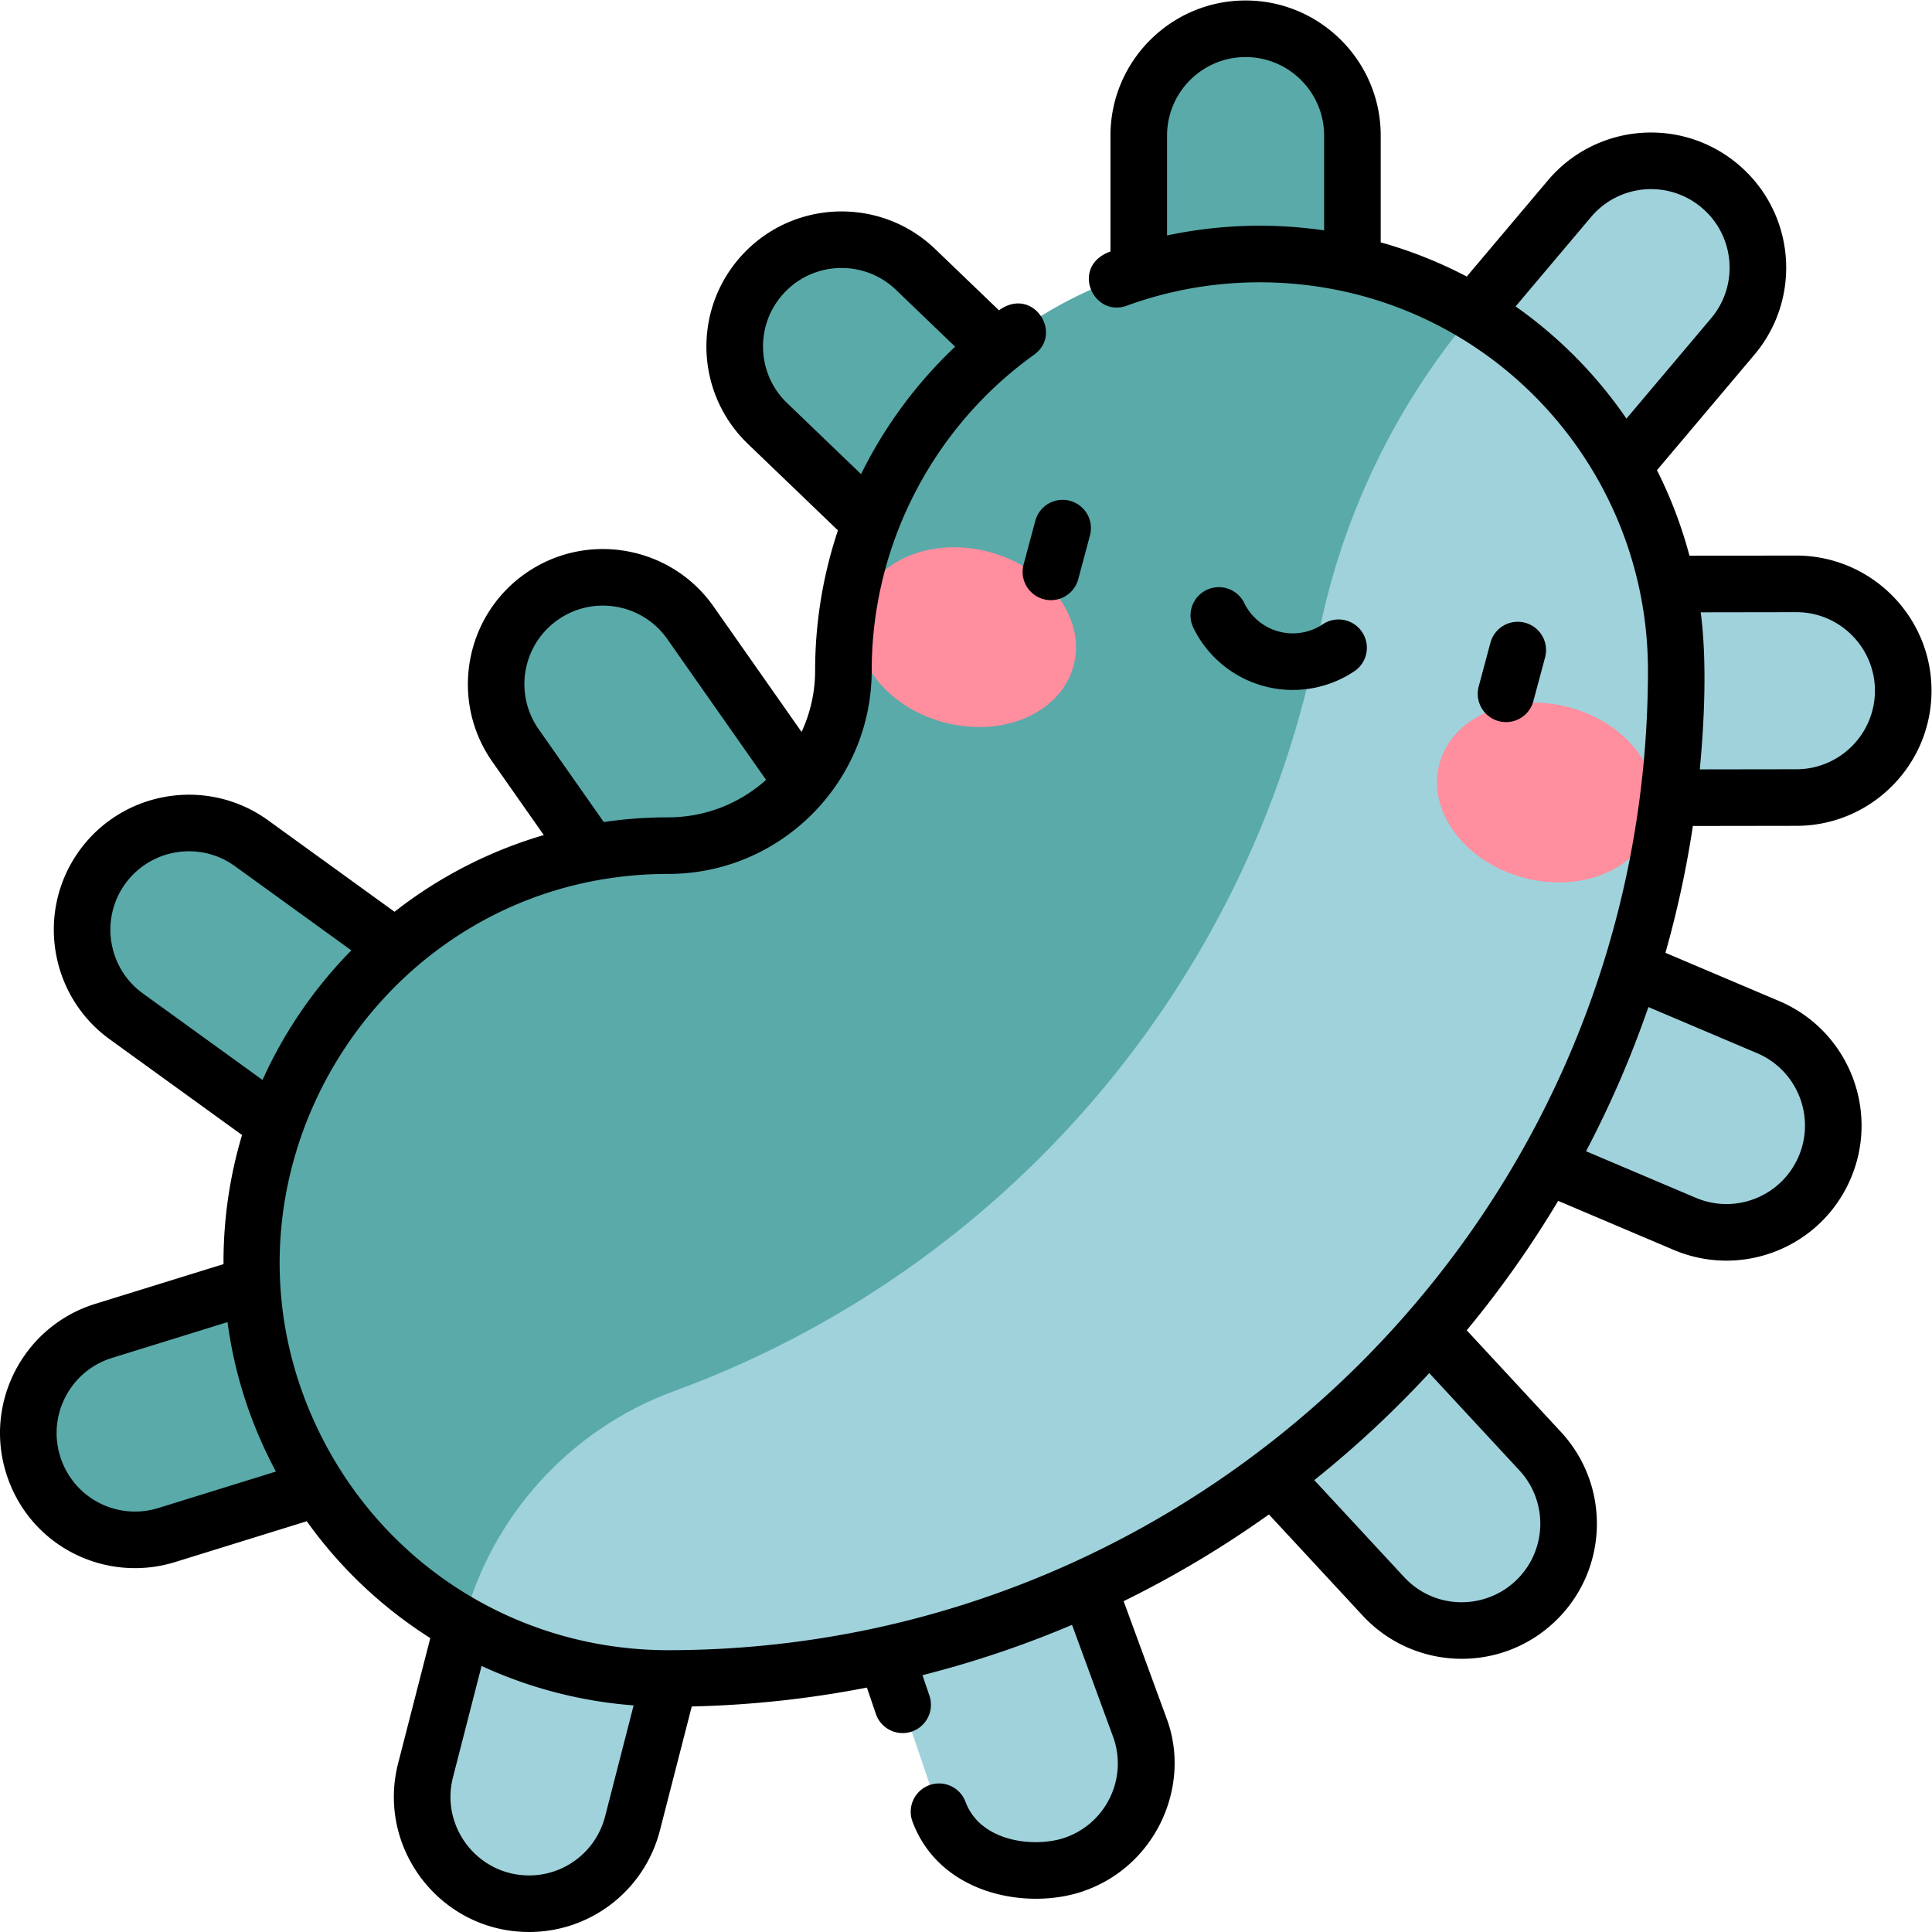 <svg class="" xml:space="preserve" style="enable-background:new 0 0 512 512" viewBox="0 0 682.667 682.667" y="0" x="0" height="512" width="512" xmlns:xlink="http://www.w3.org/1999/xlink" version="1.1" xmlns="http://www.w3.org/2000/svg"><g><defs><clipPath clipPathUnits="userSpaceOnUse" id="a"><path class="" data-original="#000000" opacity="1" fill="#000000" d="M0 512h512V0H0Z"></path></clipPath></defs><g transform="matrix(1.333 0 0 -1.333 0 682.667)" clip-path="url(#a)"><path opacity="1" class="" data-original="#5fd9b3" fill="#a0d2dc" transform="translate(112.805 42.873)" style="fill-opacity:1;fill-rule:nonzero;stroke:none" d="M0 0c-3.892-15.148 5.233-30.583 20.381-34.475a28.34 28.34 0 0 1 7.068-.898c12.616 0 24.123 8.495 27.407 21.279l13.741 53.479L13.831 53.83Z"></path><path opacity="1" class="" data-original="#5fd9b3" fill="#a0d2dc" transform="translate(283.603 105.815)" style="fill-opacity:1;fill-rule:nonzero;stroke:none" d="m0 0-53.689-18.038 18.75-55.207c4.004-11.791 15.015-19.219 26.812-19.219 3.02 0 6.092.487 9.11 1.512C15.792-85.922 23.72-69.839 18.69-55.03z"></path><path opacity="1" class="" data-original="#00ce8e" fill="#5aaaaa" transform="translate(27.44 159.33)" style="fill-opacity:1;fill-rule:nonzero;stroke:none" d="M0 0c-14.938-4.631-23.294-20.496-18.664-35.435 3.766-12.147 14.958-19.94 27.041-19.94 2.777 0 5.602.412 8.394 1.276l55.203 17.114-17.649 53.826z"></path><path opacity="1" class="" data-original="#5fd9b3" fill="#a0d2dc" transform="translate(368.518 170.347)" style="fill-opacity:1;fill-rule:nonzero;stroke:none" d="m0 0-41.445-38.602 39.627-42.762c5.581-6.022 13.168-9.071 20.778-9.071a28.22 28.22 0 0 1 19.242 7.548c11.472 10.631 12.153 28.549 1.523 40.02z"></path><path opacity="1" class="" data-original="#00ce8e" fill="#5aaaaa" transform="translate(33.475 242.716)" style="fill-opacity:1;fill-rule:nonzero;stroke:none" d="m0 0 52.267-37.806L83.938 9.188 33.194 45.891c-12.673 9.166-30.376 6.324-39.543-6.349C-15.515 26.87-12.673 9.166 0 0"></path><path opacity="1" class="" data-original="#5fd9b3" fill="#a0d2dc" transform="translate(468.7 239.86)" style="fill-opacity:1;fill-rule:nonzero;stroke:none" d="m0 0-50.223 21.308-22.485-51.985 50.587-21.463a28.237 28.237 0 0 1 11.048-2.256c11.024 0 21.506 6.478 26.083 17.265C21.118-22.732 14.398-6.109 0 0"></path><path opacity="1" class="" data-original="#00ce8e" fill="#5aaaaa" transform="translate(143.568 353.964)" style="fill-opacity:1;fill-rule:nonzero;stroke:none" d="M0 0c-12.804-8.982-15.901-26.644-6.919-39.447l29.586-42.172 55.35 19.723-38.57 54.977C30.464 5.885 12.804 8.982 0 0"></path><path opacity="1" class="" data-original="#5fd9b3" fill="#a0d2dc" transform="translate(476.182 357.358)" style="fill-opacity:1;fill-rule:nonzero;stroke:none" d="M0 0h-.042l-49.584-.072.514-56.638 49.153.072c15.64.023 28.301 12.72 28.277 28.361C28.295-12.651 15.622 0 0 0"></path><path opacity="1" class="" data-original="#00ce8e" fill="#5aaaaa" transform="translate(242.694 362.17)" style="fill-opacity:1;fill-rule:nonzero;stroke:none" d="m0 0 32.495 47.322L.007 78.533c-11.278 10.835-29.206 10.474-40.041-.804-10.835-11.278-10.476-29.205.803-40.041Z"></path><path opacity="1" class="" data-original="#5fd9b3" fill="#a0d2dc" transform="translate(459.294 422.907)" style="fill-opacity:1;fill-rule:nonzero;stroke:none" d="M0 0c10.087 11.953 8.573 29.82-3.38 39.906-11.955 10.088-29.82 8.574-39.906-3.38L-78.632-5.36l39.093-41.497Z"></path><path opacity="1" class="" data-original="#00ce8e" fill="#5aaaaa" transform="translate(358.495 476.18)" style="fill-opacity:1;fill-rule:nonzero;stroke:none" d="M0 0c0 15.64-12.679 28.319-28.318 28.319-15.641 0-28.32-12.679-28.32-28.319v-51.949L0-49.594Z"></path><path opacity="1" class="" data-original="#5fd9b3" fill="#a0d2dc" transform="translate(342.352 444.478)" style="fill-opacity:1;fill-rule:nonzero;stroke:none" d="M0 0c-2.772.208-5.573.316-8.399.316-61.321 0-110.383-49.848-110.383-110.382 0-25.608-20.833-46.441-46.439-46.441-60.963 0-110.383-49.421-110.383-110.384 0-18.025 4.322-35.039 11.984-50.067 18.251-35.798 55.461-60.316 98.399-60.316 147.296 0 267.204 119.829 267.204 267.208C101.983-51.93 57.039-4.292 0 0"></path><path opacity="1" class="" data-original="#00ce8e" fill="#5aaaaa" transform="translate(342.352 444.478)" style="fill-opacity:1;fill-rule:nonzero;stroke:none" d="M0 0c.007-.014.014-.027 0 0-64.83 4.875-118.782-46.542-118.782-110.066 0-25.683-20.583-46.48-46.266-46.441-61.043.093-110.556-49.364-110.556-110.384 0-18.025 4.322-35.039 11.984-50.067 9.844-19.307 25.208-35.323 44.005-45.991 7.342 28.574 28.268 51.718 55.973 61.857C-76.814-269.316-10.92-193.704 7.069-101.162c6.147 31.617 20.315 61.125 41.087 85.742h.001C33.898-6.896 17.479-1.328 0 0"></path><path data-original="#ff8e9e" fill="#ff8e9e" transform="translate(284.58 335.637)" style="fill-opacity:1;fill-rule:nonzero;stroke:none" d="M0 0c-3.342-12.471-18.745-19.179-34.405-14.983-15.66 4.196-25.646 17.707-22.304 30.178 3.341 12.471 18.745 19.179 34.405 14.983C-6.645 25.981 3.341 12.471 0 0"></path><path data-original="#ff8e9e" fill="#ff8e9e" transform="translate(381.562 309.65)" style="fill-opacity:1;fill-rule:nonzero;stroke:none" d="M0 0c-3.341-12.471 6.645-25.982 22.305-30.178 15.66-4.196 31.063 2.512 34.405 14.983 3.341 12.47-6.645 25.981-22.305 30.177C18.745 19.178 3.342 12.47 0 0"></path><path class="" data-original="#000000" fill="#000000" transform="translate(274.435 374.075)" style="fill-opacity:1;fill-rule:nonzero;stroke:none" d="m0 0-3.106-11.591a7.5 7.5 0 0 1 14.489-3.883l3.106 11.591A7.5 7.5 0 0 1 0 0"></path><path class="" data-original="#000000" fill="#000000" transform="translate(399.22 320.715)" style="fill-opacity:1;fill-rule:nonzero;stroke:none" d="M0 0a7.501 7.501 0 0 1 7.239 5.561l3.106 11.591a7.5 7.5 0 1 1-14.489 3.882L-7.249 9.443A7.5 7.5 0 0 1 0 0"></path><path class="" data-original="#000000" fill="#000000" transform="translate(335.104 330.236)" style="fill-opacity:1;fill-rule:nonzero;stroke:none" d="M0 0a29.263 29.263 0 0 1 7.583-.999c5.779 0 11.493 1.71 16.39 5.003A7.501 7.501 0 0 1 15.6 16.451a14.332 14.332 0 0 0-11.717-1.962 14.34 14.34 0 0 0-9.167 7.558 7.498 7.498 0 0 1-10.033 3.44 7.499 7.499 0 0 1-3.44-10.033A29.331 29.331 0 0 1 0 0"></path><path class="" data-original="#000000" fill="#000000" transform="translate(465.77 232.956)" style="fill-opacity:1;fill-rule:nonzero;stroke:none" d="M0 0c10.568-4.484 15.519-16.729 11.035-27.297C6.539-37.893-5.666-42.828-16.262-38.331l-29.087 12.34A273.243 273.243 0 0 1-28.82 12.228zm-63.028-110.573c7.819-8.44 7.322-21.599-1.119-29.421-8.25-7.644-21.42-7.513-29.422 1.119l-23.819 25.703a277.056 277.056 0 0 1 30.476 28.373zm-242.345-91.737c-2.366-9.212-10.649-15.646-20.143-15.646-13.656 0-23.549 12.913-20.185 26.007l7.583 29.513a117.687 117.687 0 0 1 40.305-10.454zm241.354 400.262 19.99 23.69c7.419 8.794 20.54 9.907 29.337 2.484 8.794-7.421 9.907-20.543 2.484-29.337l-22.43-26.582a117.808 117.808 0 0 1-29.381 29.745m-92.393 18.803v26.47c0 11.48 9.339 20.819 20.819 20.819 11.48 0 20.819-9.339 20.819-20.819v-25.119c-13.955 2.016-27.949 1.555-41.638-1.351m166.824-99.852c11.462 0 20.801-9.326 20.818-20.789.018-11.48-9.308-20.833-20.788-20.85l-25.635-.037c1.207 12.683 1.947 28.672.239 41.638zm-434.19-237.464c-10.95-3.393-22.607 2.614-26.051 13.721-3.399 10.965 2.757 22.651 13.721 26.05l30.651 9.502c1.844-13.769 6.056-26.932 12.833-39.615zm-4.121 136.398c-9.302 6.728-11.395 19.769-4.668 29.07 6.728 9.301 19.77 11.395 29.071 4.668l30.861-22.323a118.336 118.336 0 0 1-23.547-34.356Zm104.919 70.031c-6.608 9.42-4.335 22.391 5.086 29.001 9.398 6.591 22.408 4.311 29-5.087l26.194-37.337c-6.892-6.17-15.983-9.93-25.939-9.93-5.802 0-11.506-.429-17.086-1.243zm65.869 86.444c-8.298 7.971-8.562 21.137-.591 29.436 7.955 8.278 21.159 8.543 29.438.59l15.68-15.063a118.476 118.476 0 0 1-24.938-33.782zM10.465 60.264c19.751.03 35.795 16.122 35.765 35.872-.029 19.722-16.097 35.767-35.871 35.767l-28.287-.042a117.428 117.428 0 0 1-8.617 22.676l25.801 30.578c12.766 15.128 10.857 37.706-4.275 50.475-15.132 12.769-37.706 10.859-50.475-4.275l-21.474-25.448a117.175 117.175 0 0 1-22.806 9.061v28.297c0 19.751-16.069 35.819-35.819 35.819-19.751 0-35.819-16.068-35.819-35.819V212.51c-10.751-3.838-4.687-17.661 4.361-14.357 14.093 5.139 28.794 6.968 43.071 5.89 53.957-4.06 95.045-49.091 95.045-102.587 0-143.831-117.186-259.708-259.704-259.708-38.892 0-74.036 21.543-91.717 56.223-34.792 68.244 15.107 149.544 91.717 149.544 29.742 0 53.939 24.198 53.939 53.941 0 33.059 16.081 64.338 43.017 83.673 7.898 5.67-.312 18.302-9.285 11.787l-16.905 16.24c-14.242 13.682-36.962 13.227-50.645-1.016-13.715-14.275-13.263-36.929 1.016-50.646l23.849-22.911a117.375 117.375 0 0 1-6.047-37.127c0-5.82-1.292-11.341-3.591-16.305l-23.324 33.246c-11.343 16.168-33.725 20.095-49.893 8.751-16.169-11.343-20.095-33.726-8.752-49.895l13.639-19.44a117.637 117.637 0 0 1-39.565-20.329l-33.519 24.245c-16.003 11.573-38.44 7.972-50.016-8.03-11.574-16.003-7.972-38.44 8.031-50.015l35.078-25.373a117.538 117.538 0 0 1-4.91-33.68c0-.181.007-.361.008-.543l-34.035-10.55c-15.317-4.749-25.183-18.896-25.221-34.146a35.724 35.724 0 0 1 1.614-10.673c5.991-19.326 26.22-29.372 44.819-23.607l34.885 10.815a117.429 117.429 0 0 1 32.745-30.974l-8.522-33.169c-5.792-22.545 11.243-44.74 34.713-44.74 16.343 0 30.6 11.067 34.672 26.914l8.445 32.869a274.692 274.692 0 0 1 46.43 5.007l2.368-6.974a7.5 7.5 0 0 1 14.204 4.824l-1.848 5.439a272.462 272.462 0 0 1 39.648 13.341l11.045-30.125c3.665-10.923-2.223-22.654-13.044-26.329-7.783-2.642-22.202-1.233-26.221 9.492a7.5 7.5 0 1 1-14.046-5.263c7.221-19.272 30.296-23.458 45.091-18.432 19.404 6.59 28.812 27.875 22.337 45.605l-11.485 31.326a275.14 275.14 0 0 1 38.515 22.99l24.834-26.799c13.402-14.461 36.073-15.406 50.619-1.925 14.521 13.456 15.383 36.097 1.926 50.619l-24.947 26.92a276.166 276.166 0 0 1 24.238 34.306l30.614-12.989c18.152-7.701 39.201.684 46.965 18.985 7.714 18.181-.803 39.249-18.985 46.964l-30.16 12.795a272.688 272.688 0 0 1 7.273 33.62z"></path></g></g></svg>